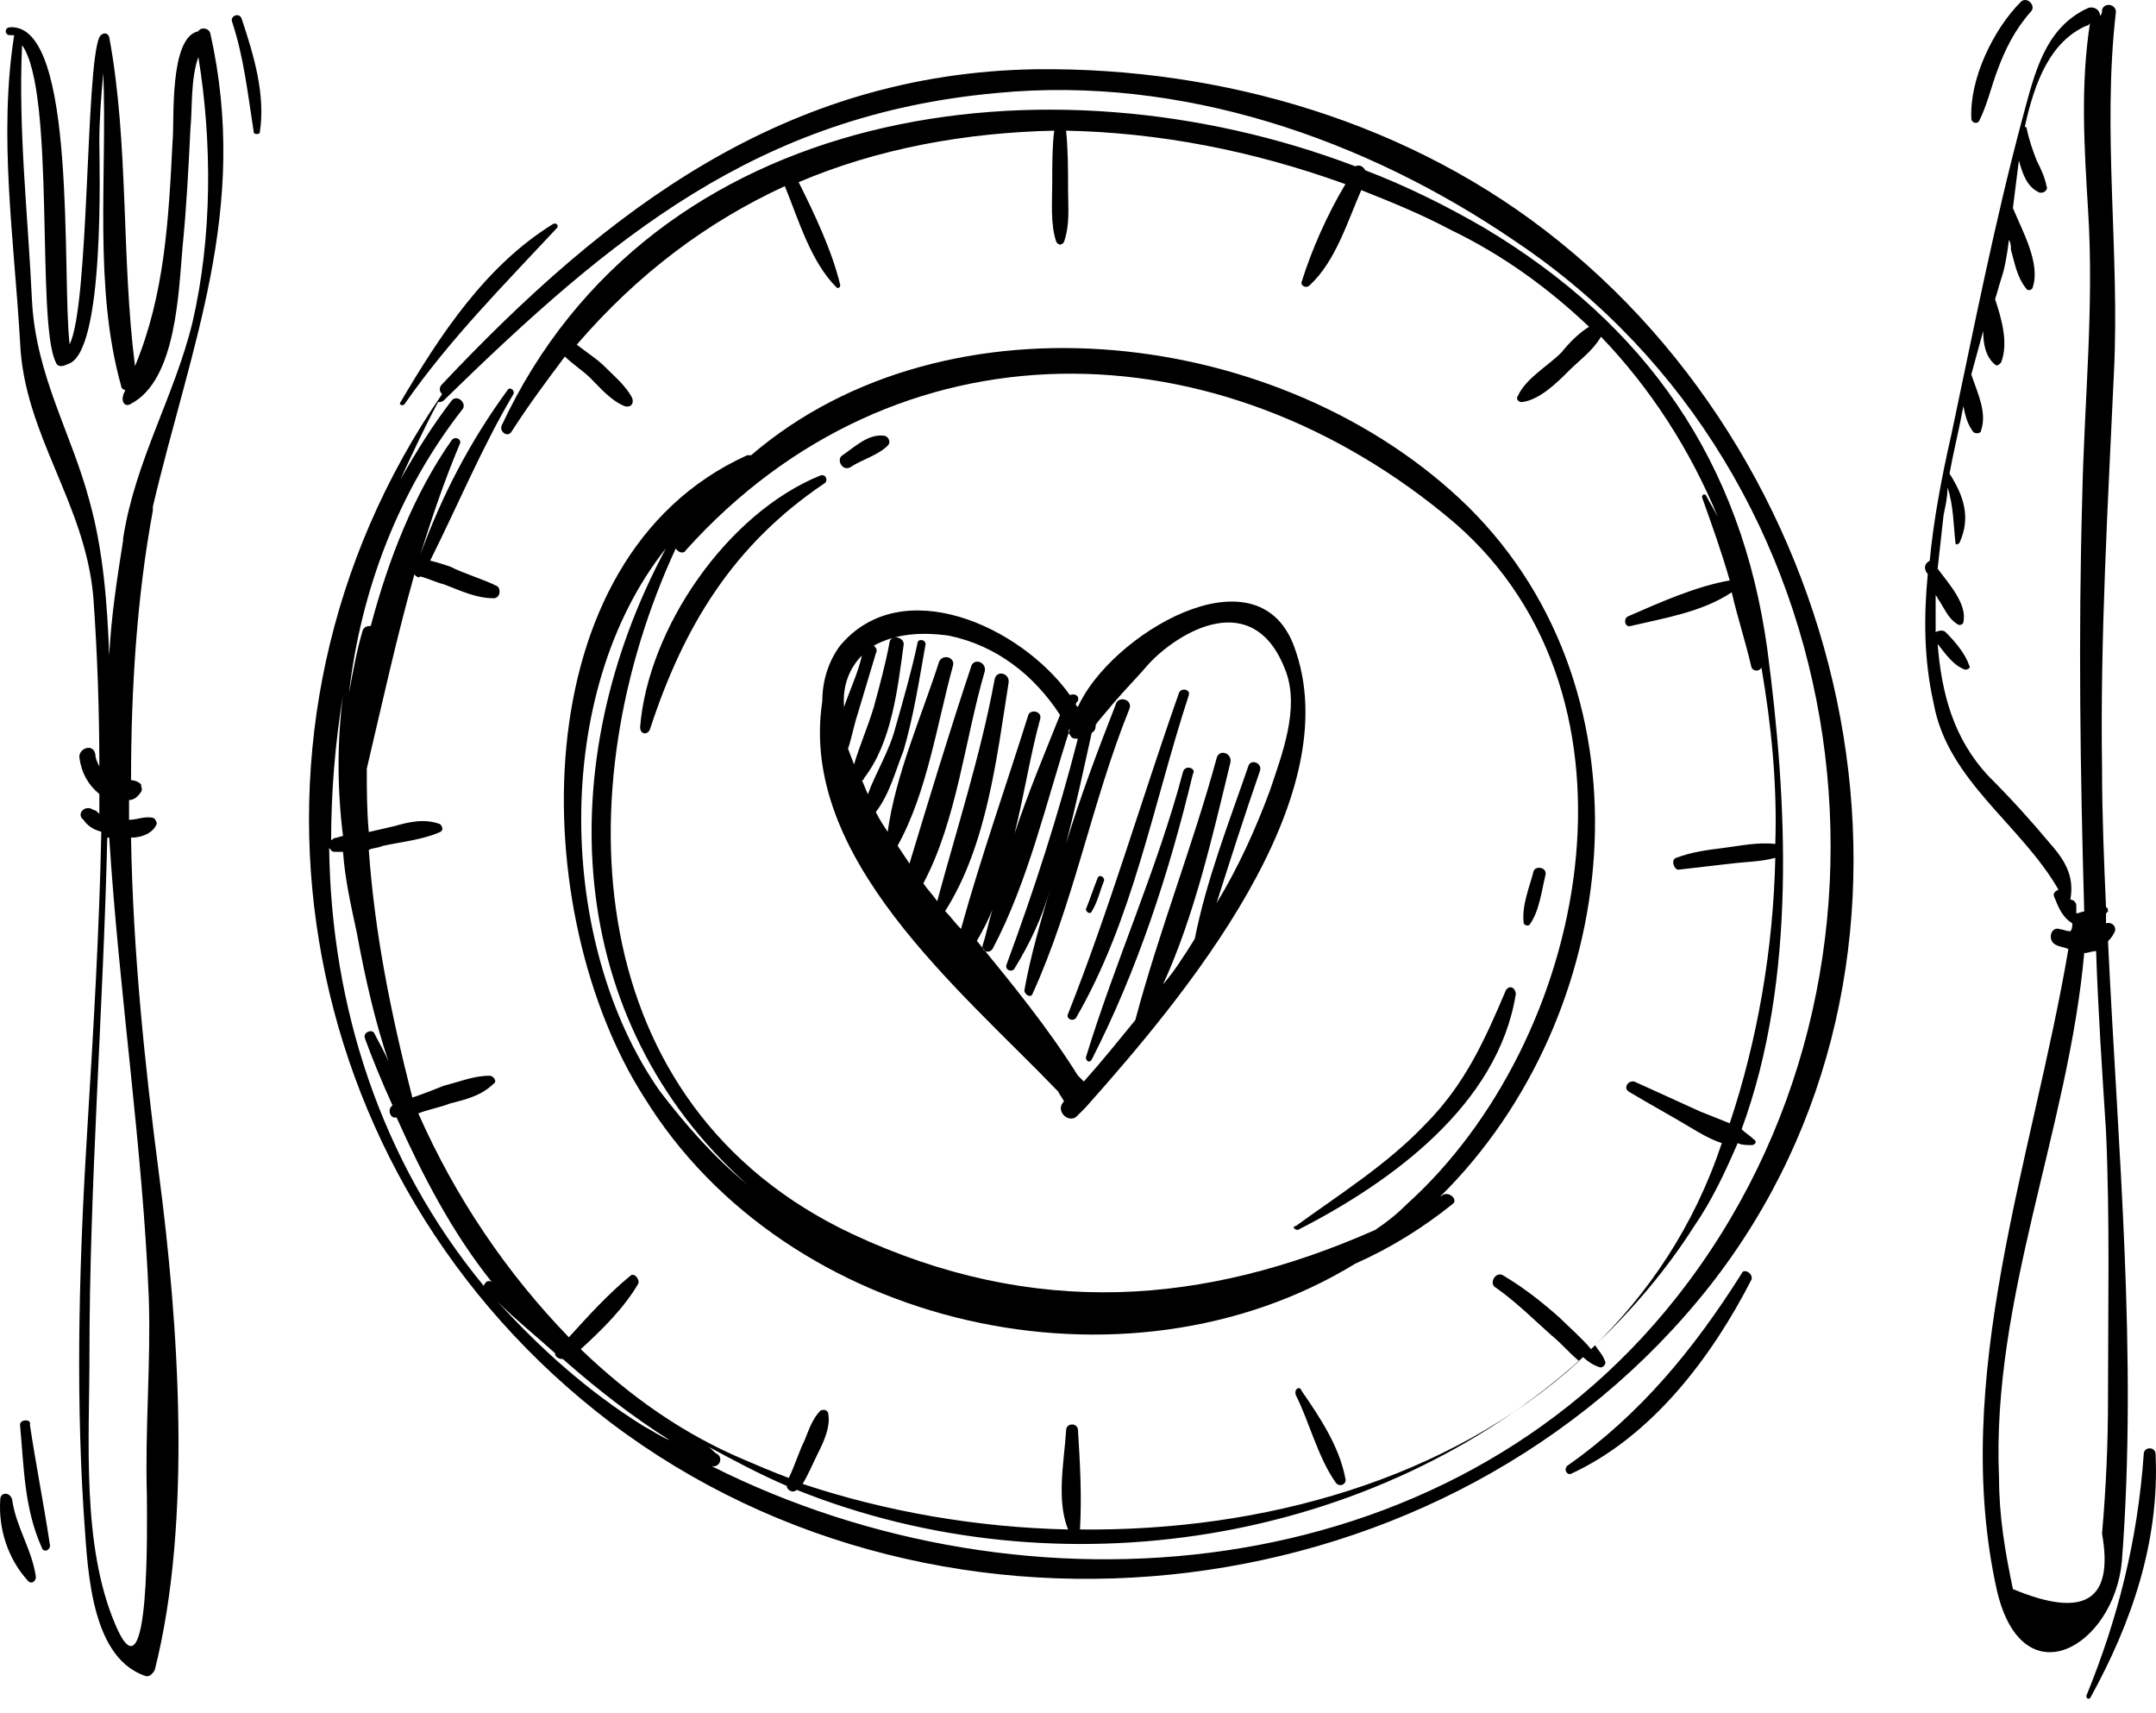 <?xml version="1.0" encoding="UTF-8"?> <svg xmlns="http://www.w3.org/2000/svg" width="141" height="112" viewBox="0 0 141 112" fill="none"><path fill-rule="evenodd" clip-rule="evenodd" d="M88.635 82.628C90.967 81.592 93.04 80.296 94.983 78.742C95.371 78.482 94.853 77.964 94.465 78.094C94.335 78.094 94.335 78.223 94.206 78.223C106.125 66.434 108.457 45.446 96.019 33.138C83.971 21.348 61.946 18.757 49.12 29.769C48.99 29.769 48.861 29.769 48.861 29.769C33.962 36.506 34.48 59.826 42.124 71.745C51.452 86.903 73.606 91.827 88.635 82.628ZM44.197 35.858C44.326 36.117 44.715 36.247 44.844 35.988C58.577 20.7 79.695 21.089 95.112 34.174C108.457 45.705 103.793 68.118 92.003 78.742C91.355 79.389 90.707 79.907 89.93 80.426C78.788 85.349 67.646 86.256 55.727 80.685C37.848 72.264 36.941 51.535 44.197 35.858ZM43.549 35.858C36.035 49.85 36.812 66.693 48.861 77.446C46.658 75.632 44.844 73.559 43.16 71.357C36.423 61.77 36.035 45.316 43.549 35.858Z" fill="black"></path><path fill-rule="evenodd" clip-rule="evenodd" d="M54.944 42.215C54.167 43.252 53.778 44.547 53.778 45.843C52.223 56.078 62.718 64.629 69.195 71.365C69.325 71.625 69.454 71.754 69.584 72.013C68.936 72.661 69.973 73.568 70.491 72.92C70.621 72.79 70.75 72.661 70.88 72.531C70.88 72.531 70.88 72.531 71.009 72.402C77.357 65.276 88.37 52.191 84.613 42.215C82.151 35.737 72.564 41.567 70.491 46.231L70.361 46.102C70.361 45.972 70.361 45.972 70.491 45.843C70.621 45.454 70.232 45.325 69.973 45.454C66.734 40.92 58.96 37.422 54.944 42.215ZM69.973 48.045C70.102 48.304 70.232 48.304 70.491 48.304C69.195 53.357 67.641 58.151 65.827 63.074C65.697 63.462 66.216 63.592 66.345 63.333C67.382 61.649 68.159 59.965 68.677 58.151C68.029 60.353 67.382 62.556 66.993 64.758C66.993 65.017 67.382 65.276 67.511 65.017C70.232 59.057 71.398 52.45 73.859 46.361C74.118 45.713 73.082 45.454 72.953 46.102C71.787 49.082 70.621 52.191 69.714 55.171C70.361 52.709 70.88 50.248 71.398 47.916C71.657 47.786 71.657 47.527 71.657 47.398C71.916 47.009 72.305 46.62 72.823 45.972C73.6 45.066 74.378 44.288 75.155 43.381C77.098 41.308 82.021 38.328 84.094 43.899C85.001 46.361 83.835 49.341 83.058 51.673C82.151 54.134 80.985 56.726 79.56 59.058C80.467 56.207 81.374 53.357 82.41 50.377C82.54 49.859 81.762 49.6 81.633 50.118C80.337 53.875 78.912 57.503 78.135 61.39C77.487 62.426 76.839 63.462 76.062 64.369C78.135 59.835 79.301 54.653 80.467 49.859C80.596 49.211 79.689 48.952 79.56 49.6C78.005 55.3 75.803 60.871 74.248 66.701C73.082 68.126 72.046 69.422 70.88 70.718C70.75 70.588 70.621 70.459 70.491 70.329C68.548 67.22 66.216 64.369 63.883 61.519C64.272 60.871 64.661 60.094 64.92 59.446C64.661 60.224 64.531 61.001 64.272 61.778C64.143 62.167 64.661 62.426 64.92 62.037C67.252 57.632 68.418 52.45 69.973 47.657C69.843 47.786 69.843 47.916 69.973 48.045ZM62.07 41.567C65.179 42.215 67.641 44.159 69.325 46.75C68.288 49.341 67.252 51.802 66.345 54.523C66.993 51.932 67.382 49.341 68.029 47.009C68.159 46.491 67.382 46.361 67.252 46.75C65.827 51.284 64.143 56.078 62.847 60.742C62.458 60.353 62.199 59.965 61.811 59.576C64.531 55.3 65.179 49.6 65.956 44.677C66.086 44.029 65.179 43.77 65.049 44.418C64.143 49.341 62.588 54.134 61.292 58.928C61.033 58.539 60.645 58.151 60.386 57.762C62.588 53.616 63.106 48.304 64.402 43.899C64.531 43.252 63.624 42.992 63.495 43.64C62.07 47.916 60.774 52.191 59.479 56.466C59.219 56.078 58.96 55.689 58.701 55.3C60.645 51.802 61.292 47.268 62.329 43.511C62.458 42.993 61.681 42.733 61.422 43.252C60.256 46.879 58.572 50.636 58.053 54.394C57.794 54.005 57.535 53.616 57.276 53.098C58.183 51.932 58.572 50.377 59.09 49.082C59.738 46.879 60.126 44.418 60.515 42.215C60.645 41.827 59.997 41.697 59.997 42.086C59.608 43.9 59.09 45.713 58.572 47.527C58.183 49.082 57.276 50.507 56.758 51.932C56.628 51.673 56.499 51.284 56.369 51.025C56.369 51.025 56.499 51.025 56.499 50.895C58.313 48.563 58.701 45.066 59.09 42.215C59.219 41.697 58.313 41.438 58.183 41.956C57.924 43.381 57.535 44.806 57.147 46.231C56.758 47.527 56.24 48.693 55.851 49.989C55.721 49.6 55.592 49.341 55.462 48.952C55.721 48.175 55.851 47.398 56.11 46.62C56.499 45.325 56.888 44.029 57.276 42.733C57.406 42.474 57.276 42.345 57.147 42.215C58.572 41.438 60.256 41.308 62.07 41.567ZM55.203 46.231C55.203 46.361 55.203 46.361 55.203 46.231C55.074 44.806 55.592 43.64 56.369 42.863C56.11 44.029 55.592 45.065 55.203 46.231Z" fill="black"></path><path fill-rule="evenodd" clip-rule="evenodd" d="M71.404 59.591C71.793 58.943 71.922 58.295 72.182 57.648C72.311 57.389 71.922 57.13 71.793 57.389C71.534 58.036 71.275 58.814 71.016 59.462C71.016 59.591 71.275 59.85 71.404 59.591Z" fill="black"></path><path fill-rule="evenodd" clip-rule="evenodd" d="M70.36 66.576C74.118 60.098 75.413 52.584 77.745 45.458C77.875 45.069 77.227 44.94 77.097 45.328C74.636 52.325 72.563 59.45 69.842 66.317C69.713 66.576 70.101 66.835 70.36 66.576Z" fill="black"></path><path fill-rule="evenodd" clip-rule="evenodd" d="M77.364 50.486C75.68 56.834 72.959 62.793 71.016 69.142C71.016 69.401 71.275 69.53 71.404 69.271C74.384 63.441 76.457 57.093 78.012 50.615C78.271 50.226 77.493 49.967 77.364 50.486Z" fill="black"></path><path fill-rule="evenodd" clip-rule="evenodd" d="M84.88 80.423C90.969 77.314 97.965 72.261 99.131 65.006C99.131 64.617 98.743 64.358 98.484 64.747C97.058 68.115 95.763 70.966 93.172 73.557C90.71 76.148 87.601 78.091 84.751 80.164C84.492 80.164 84.621 80.423 84.88 80.423Z" fill="black"></path><path fill-rule="evenodd" clip-rule="evenodd" d="M42.511 47.674C44.714 40.937 47.953 35.625 53.912 31.609C54.171 31.48 54.042 30.961 53.653 31.091C47.564 33.553 42.382 41.067 41.863 47.545C41.863 48.063 42.382 48.063 42.511 47.674Z" fill="black"></path><path fill-rule="evenodd" clip-rule="evenodd" d="M100.034 60.466C100.682 59.559 100.811 58.264 101.071 57.227C101.2 56.709 100.423 56.58 100.293 56.968C100.034 58.005 99.516 59.171 99.645 60.337C99.645 60.466 99.904 60.596 100.034 60.466Z" fill="black"></path><path fill-rule="evenodd" clip-rule="evenodd" d="M55.594 30.562C56.371 30.044 57.408 29.785 58.056 29.137C58.315 28.878 58.056 28.489 57.797 28.489C56.76 28.36 55.853 29.266 55.076 29.785C54.687 30.044 55.076 30.821 55.594 30.562Z" fill="black"></path><path fill-rule="evenodd" clip-rule="evenodd" d="M84.743 91.217C85.65 93.031 86.168 95.233 87.334 96.918C87.593 97.306 88.111 97.047 87.982 96.658C87.593 94.585 86.297 92.642 85.132 90.958C85.002 90.569 84.613 90.828 84.743 91.217Z" fill="black"></path><path fill-rule="evenodd" clip-rule="evenodd" d="M101.981 15.798C92.394 8.025 79.957 4.397 67.778 4.527C51.325 4.786 39.665 13.725 28.911 25.126C28.652 25.385 28.782 25.645 28.911 25.774C13.883 47.539 18.806 76.949 39.924 93.014C61.819 109.597 94.856 105.581 111.828 84.075C128.281 63.086 121.933 31.863 101.981 15.798ZM22.433 45.467C22.045 48.447 22.045 51.556 22.433 54.665C22.304 54.665 22.045 54.795 21.915 54.795C21.786 54.795 21.786 54.924 21.656 54.924C21.656 51.815 21.915 48.576 22.433 45.467ZM31.632 84.075C24.895 75.912 21.656 65.807 21.527 55.443C21.656 55.572 21.656 55.702 21.915 55.702C22.045 55.702 22.174 55.702 22.433 55.702C22.563 57.515 22.952 59.2 23.34 61.013C23.859 63.864 24.506 66.714 25.413 69.435C25.154 68.787 24.766 68.139 24.506 67.621C24.377 67.232 23.729 67.491 23.859 67.88C24.377 69.305 25.025 70.86 25.672 72.285C25.284 72.544 25.543 73.192 25.932 73.062C27.616 76.819 29.559 80.576 32.15 83.815C31.891 83.686 31.762 83.815 31.632 84.075ZM42.126 93.273C38.369 90.941 35.26 88.091 32.539 85.111C33.705 86.277 35.001 87.313 36.296 88.479C36.296 88.739 36.555 88.868 36.814 88.868C39.017 90.811 41.349 92.625 43.81 94.18C43.163 93.921 42.644 93.532 42.126 93.273ZM109.625 84.852C94.597 103.897 67.13 106.229 46.531 95.864C47.049 95.994 47.308 95.346 46.92 95.087C46.661 94.957 46.531 94.698 46.272 94.569C47.956 95.475 49.64 96.382 51.454 97.16C51.454 97.419 51.843 97.678 52.102 97.419C69.203 104.285 89.933 101.046 103.536 88.739C103.795 88.998 104.184 89.257 104.572 89.386C104.831 89.516 105.091 89.127 104.961 88.998C104.831 88.609 104.572 88.35 104.313 87.961C106.775 85.629 108.977 83.038 110.791 80.188C111.957 78.504 112.864 76.56 113.641 74.746C113.9 74.876 114.289 74.876 114.548 74.876C114.807 74.876 114.937 74.617 114.678 74.487C114.419 74.228 114.16 74.099 113.9 73.84C117.528 63.993 116.88 52.333 115.585 42.487C113.9 30.179 107.682 21.24 97.058 14.891C94.597 13.466 92.005 12.171 89.285 11.134C89.155 10.875 88.896 10.745 88.637 10.875C68.556 3.231 42.644 6.729 32.798 27.847C32.669 28.236 33.187 28.624 33.446 28.236C34.612 26.422 35.778 24.867 36.944 23.312C37.462 23.831 38.11 24.219 38.628 24.738C39.276 25.385 39.924 26.163 40.831 26.551C41.219 26.681 41.478 26.422 41.349 26.033C40.96 25.256 40.183 24.608 39.535 23.96C39.017 23.442 38.369 23.053 37.721 22.535C41.737 17.871 46.272 14.503 51.325 12.171C52.232 14.373 53.009 17.094 54.693 18.778C54.823 18.908 54.952 18.778 54.952 18.648C54.434 16.446 53.268 13.984 52.231 11.912C57.414 9.709 63.114 8.673 68.944 8.543C68.815 9.579 68.815 10.745 68.815 11.912C68.815 13.207 68.685 14.632 69.074 15.798C69.203 16.057 69.463 16.057 69.592 15.798C69.981 14.632 69.851 13.596 69.851 12.43C69.851 11.134 69.851 9.839 69.722 8.543C75.811 8.673 81.9 9.839 87.989 12.041C86.823 13.984 85.787 16.316 85.139 18.389C85.009 18.648 85.398 18.908 85.657 18.648C87.341 17.094 88.119 14.503 89.026 12.43C90.969 13.207 92.912 13.984 94.856 15.021C98.354 16.705 101.333 18.908 103.925 21.369C103.277 21.758 102.629 22.406 102.111 23.053C101.204 23.96 99.779 24.738 99.261 25.904C99.131 26.033 99.261 26.292 99.52 26.292C100.686 26.163 101.852 24.997 102.629 24.219C103.277 23.572 104.184 22.924 104.702 22.017C107.941 25.385 110.532 29.402 112.346 33.807C112.087 33.288 111.828 32.9 111.568 32.381C111.439 32.252 111.309 32.381 111.309 32.511C111.957 34.325 112.605 36.139 113.123 37.952C110.921 38.341 108.589 39.377 106.516 40.284C106.127 40.414 106.257 41.062 106.645 40.932C108.848 40.414 111.309 40.025 113.253 38.73C113.641 40.414 114.16 41.969 114.548 43.653C114.678 43.912 115.066 43.912 115.196 43.653C115.844 47.41 116.232 51.297 116.103 55.183C114.937 55.054 113.771 55.313 112.734 55.443C111.698 55.572 110.662 55.702 109.625 56.09C109.236 56.22 109.496 56.868 109.755 56.868C110.921 56.738 111.957 56.608 113.123 56.479C114.16 56.349 115.196 56.349 116.103 56.09C115.973 62.05 114.937 68.01 113.123 73.451C112.475 73.192 111.828 72.933 111.18 72.674C109.755 72.026 108.33 71.378 106.904 70.73C106.516 70.601 106.127 71.119 106.516 71.378C107.811 72.155 109.236 72.933 110.532 73.71C111.18 74.099 111.828 74.487 112.605 74.746C110.791 80.188 107.811 84.593 104.054 88.22C103.406 87.443 102.629 86.795 101.981 86.147C100.815 85.111 99.649 84.204 98.354 83.427C97.835 83.038 97.317 83.945 97.835 84.204C99.131 85.111 100.297 86.277 101.463 87.313C102.111 87.832 102.629 88.479 103.277 88.998C94.726 96.771 82.548 100.139 70.629 100.01C70.758 97.808 70.629 95.605 70.499 93.532C70.499 93.014 69.722 93.014 69.722 93.532C69.592 95.605 69.074 98.067 69.851 100.01C63.892 99.88 57.932 98.844 52.491 97.03C52.879 96.382 53.138 95.735 53.527 94.957C53.916 94.18 54.304 93.273 54.175 92.496C54.175 92.237 53.916 92.107 53.657 92.237C53.138 92.755 52.879 93.532 52.62 94.18C52.232 94.957 51.972 95.864 51.584 96.641C50.547 96.253 49.64 95.864 48.733 95.475C44.717 93.791 41.219 91.33 37.98 88.22C39.405 86.925 40.831 85.5 41.737 83.945C41.867 83.686 41.478 83.168 41.219 83.427C39.794 84.593 38.498 86.018 37.203 87.443C33.187 83.297 29.818 78.374 27.357 72.803C28.005 72.544 28.782 72.414 29.43 72.155C30.466 71.896 31.503 71.637 32.28 70.86C32.539 70.73 32.28 70.341 32.021 70.341C30.984 70.341 30.077 70.73 29.041 70.989C28.393 71.248 27.745 71.507 26.968 71.767C25.543 66.196 24.506 61.013 24.118 55.572C24.377 55.443 24.766 55.443 25.025 55.313C26.191 55.054 27.616 54.924 28.782 54.406C29.041 54.276 28.911 54.017 28.782 53.888C27.745 53.499 26.709 53.758 25.802 54.017C25.284 54.147 24.636 54.276 24.118 54.406C23.988 52.981 23.988 51.685 23.988 50.26C25.025 45.855 25.932 41.709 27.098 37.564C27.227 37.693 27.357 37.823 27.486 37.693C28.005 37.823 28.523 38.082 29.041 38.212C30.077 38.6 31.114 39.118 32.28 39.118C32.669 39.118 32.798 38.6 32.539 38.341C31.503 37.823 30.466 37.564 29.43 37.045C29.041 36.916 28.652 36.786 28.134 36.657C29.948 33.029 31.503 29.272 33.575 25.774C33.705 25.515 33.316 25.256 33.187 25.515C30.725 28.883 28.911 32.381 27.486 36.268C28.264 33.807 29.041 31.474 30.077 29.013C30.207 28.754 29.818 28.495 29.559 28.754C27.098 32.252 25.413 36.527 24.247 40.932C24.118 40.932 23.859 40.932 23.729 41.191C23.34 42.487 23.081 43.912 22.822 45.337C23.599 38.6 26.061 32.122 30.207 26.811C30.596 26.422 29.948 25.774 29.559 26.163C28.264 27.847 27.227 29.531 26.191 31.345C26.968 29.661 27.745 27.977 28.652 26.292C28.782 26.292 28.911 26.292 29.041 26.163C39.924 15.539 49.511 7.507 65.187 6.081C77.236 4.915 89.285 9.061 99.131 15.798C121.933 31.086 126.338 63.734 109.625 84.852Z" fill="black"></path><path fill-rule="evenodd" clip-rule="evenodd" d="M26.443 26.442C29.423 22.167 32.921 18.669 36.419 14.912C36.548 14.782 36.419 14.523 36.16 14.652C31.755 17.373 28.775 21.908 26.184 26.313C26.054 26.442 26.313 26.572 26.443 26.442Z" fill="black"></path><path fill-rule="evenodd" clip-rule="evenodd" d="M113.899 83.278C110.79 88.201 107.292 92.477 102.498 95.845C102.239 96.104 102.498 96.493 102.757 96.363C108.069 93.902 111.956 88.72 114.547 83.667C114.676 83.278 114.028 82.889 113.899 83.278Z" fill="black"></path><path fill-rule="evenodd" clip-rule="evenodd" d="M13.752 2.173C13.622 1.784 13.104 1.784 12.974 2.043C11.031 2.432 11.42 8.003 11.29 9.169C11.031 14.351 10.772 19.274 8.829 23.938C7.922 16.813 8.44 9.428 7.144 2.432C7.015 2.043 6.626 2.173 6.497 2.432C5.59 4.505 5.849 19.922 4.553 22.513C4.035 18.108 5.071 1.525 0.667 1.784C0.278 1.784 0.278 2.302 0.667 2.302C0.796 2.302 0.796 2.302 0.926 2.302C-0.111 8.91 0.926 15.647 1.314 22.384C1.573 28.473 5.59 32.878 6.108 39.096C6.367 42.724 6.497 46.481 6.497 50.109C6.367 49.85 6.237 49.591 6.237 49.331C6.108 48.554 5.071 48.943 5.201 49.591C5.331 50.498 5.719 51.275 6.497 51.923C6.497 52.311 6.497 52.83 6.497 53.218C6.367 53.089 6.237 52.959 6.108 52.959C5.59 52.57 4.942 53.218 5.46 53.607C5.719 53.995 6.108 54.255 6.626 54.384C6.497 60.862 6.108 67.34 5.719 73.688C5.201 81.98 4.942 90.401 5.46 98.692C5.719 101.931 5.719 108.28 9.476 109.575C9.735 109.705 9.995 109.446 10.124 109.187C12.586 99.47 11.679 86.514 10.383 76.668C9.476 69.672 8.699 62.287 8.569 54.773C9.217 54.773 9.995 54.514 10.254 53.866C10.254 53.736 10.124 53.477 9.995 53.477C9.476 53.348 8.958 53.607 8.44 53.607C8.44 53.218 8.44 52.7 8.44 52.311C8.699 52.311 8.958 52.182 9.217 51.793C9.347 51.663 9.217 51.404 9.217 51.275C9.088 51.145 8.829 51.016 8.569 51.016C8.569 45.056 8.958 38.967 9.995 33.396C9.995 33.267 9.995 33.137 9.995 33.137C12.456 22.643 16.343 13.703 13.752 2.173ZM9.735 84.96C9.865 89.235 9.476 93.51 9.606 97.786C9.606 99.34 9.865 111.778 7.533 106.207C5.331 101.025 5.849 94.158 5.849 88.717C5.849 77.445 6.756 66.044 7.015 54.773H7.144C7.792 65.008 9.347 75.113 9.735 84.96ZM12.586 21.088C11.42 25.882 8.829 30.157 8.051 35.21V35.339C7.663 37.801 7.274 40.263 7.144 42.854C7.015 39.485 6.756 35.987 5.849 32.748C4.683 28.343 2.351 24.586 2.092 19.663C1.833 14.092 1.185 8.521 1.444 2.95C3.646 6.06 2.351 21.088 3.646 23.679C3.776 24.068 4.165 23.938 4.424 23.809C6.885 23.161 6.497 10.724 6.497 9.299C6.497 7.744 6.626 6.189 6.756 4.764C7.015 11.501 6.108 18.756 7.922 25.234C7.922 25.363 8.051 25.493 8.181 25.493C8.181 25.623 8.051 25.752 8.051 25.882C7.922 26.27 8.181 26.659 8.569 26.4C11.549 24.845 11.679 19.015 11.938 16.165C12.197 13.574 12.327 10.983 12.456 8.392C12.586 7.096 12.456 5.153 12.974 3.728C13.881 9.299 13.881 15.517 12.586 21.088Z" fill="black"></path><path fill-rule="evenodd" clip-rule="evenodd" d="M137.861 61.542C137.99 61.412 138.12 61.283 138.249 61.024C138.508 60.635 138.12 60.246 137.731 60.376C137.731 60.117 137.731 59.987 137.731 59.728L137.861 59.598C137.861 59.469 137.861 59.339 137.731 59.339C137.602 56.359 137.472 53.25 137.472 50.27C137.342 41.59 137.861 32.91 138.249 24.359C138.638 16.586 137.472 8.553 138.379 0.78C138.379 0.262 137.602 0.132 137.472 0.65C137.472 0.78 137.472 0.909 137.342 1.039C137.342 0.65 136.954 0.391 136.565 0.521C133.715 1.816 133.067 4.796 132.29 7.646C130.476 14.383 129.051 21.638 127.626 28.375C126.978 31.226 126.46 33.946 126.201 36.667C125.941 36.797 125.812 37.056 125.941 37.315C125.941 37.444 126.071 37.444 126.071 37.574C125.812 40.294 125.812 43.145 126.46 45.995C127.367 51.048 132.16 53.898 134.622 58.173C134.363 58.303 134.233 58.432 134.363 58.691C134.622 59.339 134.881 59.987 135.529 60.376C135.529 60.505 135.529 60.764 135.399 60.894C135.14 60.894 134.881 60.764 134.751 60.764C134.104 60.505 133.844 61.542 134.492 61.801C134.751 61.93 135.01 61.93 135.27 62.06C132.938 75.793 127.496 90.174 130.605 104.036C132.29 111.162 138.249 107.664 138.768 102.093C139.804 88.619 138.508 75.145 137.861 61.542ZM134.104 55.194C132.808 53.639 131.512 52.214 130.087 50.789C127.755 48.327 126.978 45.347 126.719 42.108C127.237 42.756 127.755 43.533 128.533 43.792C128.662 43.792 128.921 43.663 128.792 43.533C128.533 42.756 127.885 41.979 127.237 41.331C127.107 41.201 126.848 41.201 126.589 41.331C126.589 40.554 126.589 39.647 126.589 38.869C126.589 38.999 126.719 38.999 126.719 39.129C127.107 39.647 127.367 40.424 128.014 40.813C128.144 40.942 128.403 40.813 128.403 40.683C128.662 39.517 127.496 38.222 126.719 37.185C126.848 36.019 126.978 34.853 127.107 33.687C127.237 33.039 127.367 32.521 127.367 31.873C127.755 33.039 127.755 34.335 127.885 35.501C127.885 35.63 128.014 35.63 128.144 35.501C128.921 33.817 128.403 32.392 127.496 30.966C127.755 29.541 128.144 27.987 128.403 26.561C128.533 27.209 128.662 27.727 129.051 28.246C129.18 28.375 129.569 28.375 129.569 28.116C129.958 26.95 129.31 25.655 128.921 24.489C129.18 23.582 129.44 22.545 129.699 21.638C129.699 22.416 129.828 23.323 130.476 23.841C130.605 23.97 130.735 23.841 130.865 23.711C131.383 22.416 130.865 20.732 130.476 19.566C130.605 19.177 130.735 18.659 130.865 18.27C131.124 17.493 131.253 16.715 131.383 15.679C131.512 15.938 131.512 16.067 131.512 16.327C131.772 17.233 131.901 18.14 132.549 18.918C132.678 19.047 132.938 18.918 132.938 18.788C133.456 17.233 132.29 15.161 131.642 13.606C131.772 12.569 131.901 11.533 132.031 10.496C132.29 11.403 132.549 12.181 133.326 12.569C133.585 12.699 133.974 12.44 133.844 12.181C133.715 11.533 133.456 11.015 133.197 10.496C132.938 9.849 132.678 9.071 132.549 8.424C132.549 8.424 132.549 8.294 132.419 8.294C133.067 5.314 134.104 2.723 136.436 1.687C136.565 1.687 136.695 1.557 136.695 1.428C136.047 5.573 136.306 9.59 136.565 13.865C136.954 20.084 136.306 26.302 136.176 32.521C135.917 41.59 136.047 50.529 136.306 59.598C136.176 59.598 135.917 59.728 135.788 59.728C135.788 59.598 135.788 59.339 135.788 59.21C135.788 58.951 135.529 58.821 135.399 58.821C135.658 57.396 135.14 56.359 134.104 55.194ZM137.861 91.469C137.861 94.449 137.731 97.299 137.472 100.279C138.249 104.684 136.306 105.85 131.642 103.907C131.124 101.445 130.735 99.113 130.735 96.652C130.217 84.992 135.27 73.85 136.306 62.319C136.565 62.319 136.824 62.19 137.083 62.19C137.213 66.076 137.472 69.963 137.731 73.979C137.99 79.68 137.861 85.639 137.861 91.469Z" fill="black"></path><path fill-rule="evenodd" clip-rule="evenodd" d="M140.197 95.092C139.808 100.663 138.512 105.845 136.439 110.898C136.439 111.027 136.569 111.157 136.699 111.027C139.419 106.104 141.233 100.792 140.974 95.092C140.974 94.574 140.197 94.574 140.197 95.092Z" fill="black"></path><path fill-rule="evenodd" clip-rule="evenodd" d="M1.309 93.166C1.568 95.887 1.568 98.608 2.734 101.199C2.863 101.588 3.381 101.329 3.252 100.94C2.863 98.349 2.345 95.758 1.956 93.166C2.086 92.778 1.309 92.778 1.309 93.166Z" fill="black"></path><path fill-rule="evenodd" clip-rule="evenodd" d="M0.016 98.061C-0.113 100.004 0.534 101.947 1.83 103.372C2.089 103.631 2.348 103.372 2.348 103.113C2.089 101.299 1.053 99.874 0.794 98.061C0.664 97.542 0.016 97.542 0.016 98.061Z" fill="black"></path><path fill-rule="evenodd" clip-rule="evenodd" d="M15.175 1.412C15.953 3.744 16.212 6.206 16.6 8.667C16.6 8.797 16.989 8.797 16.989 8.667C17.378 6.206 16.6 3.614 15.823 1.282C15.694 0.764 15.046 1.023 15.175 1.412Z" fill="black"></path><path fill-rule="evenodd" clip-rule="evenodd" d="M129.442 7.893C129.96 6.857 130.219 5.691 130.608 4.654C131.126 3.229 131.774 1.934 132.81 0.768C133.199 0.379 132.551 -0.269 132.162 0.12C130.349 1.934 128.794 5.173 128.924 7.764C128.924 8.023 129.312 8.152 129.442 7.893Z" fill="black"></path></svg> 